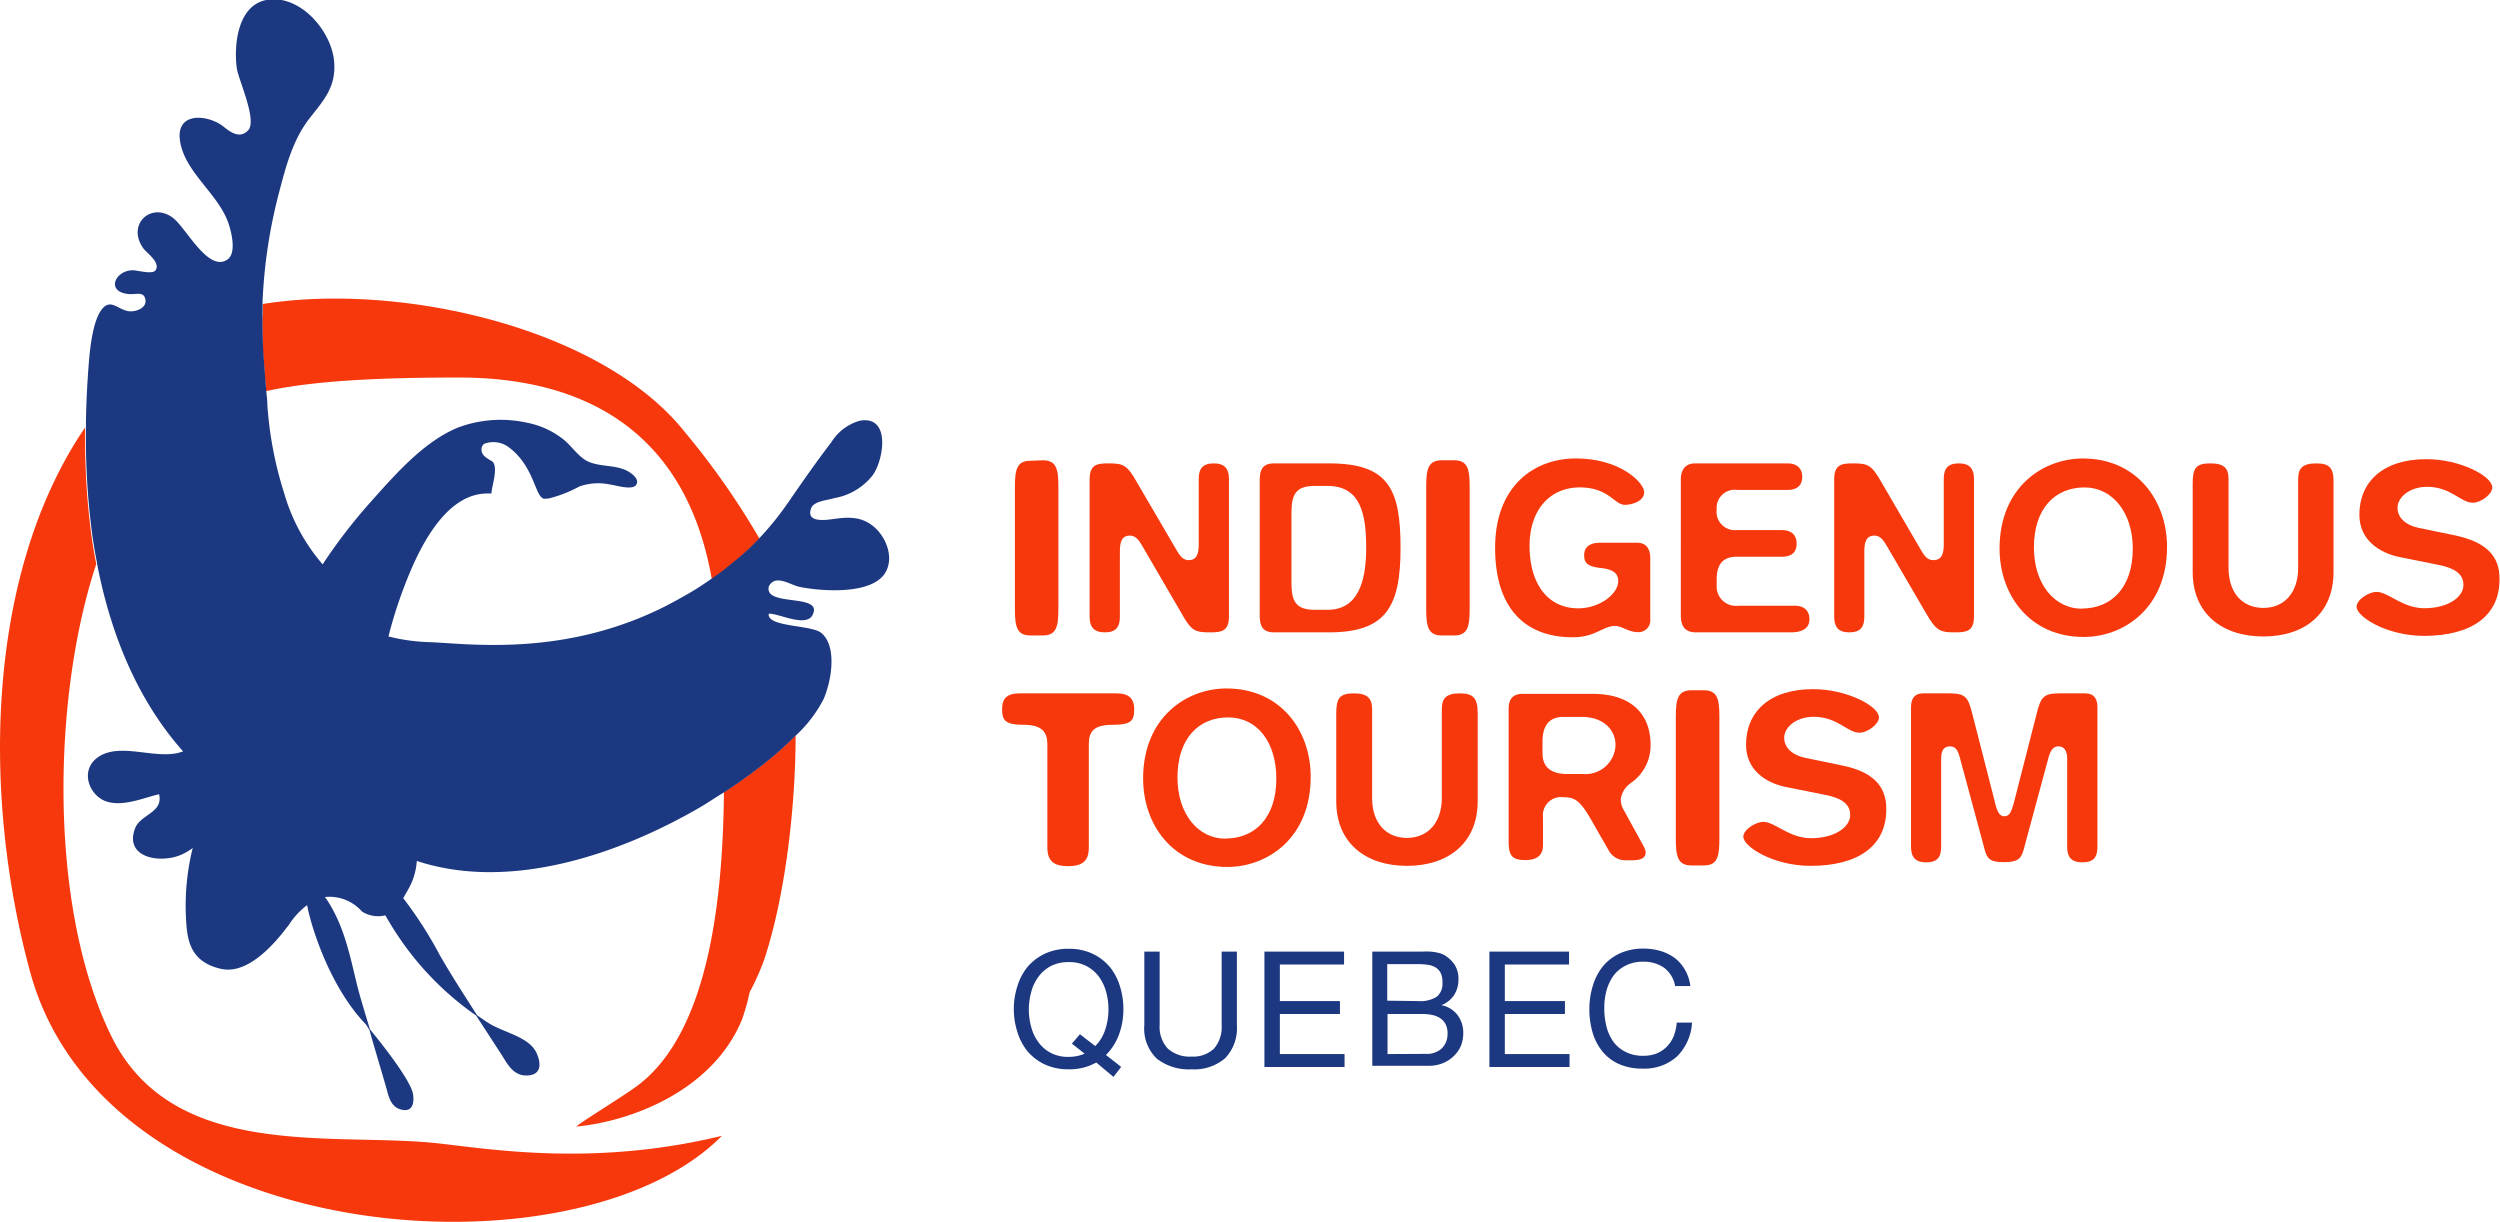 <svg xmlns="http://www.w3.org/2000/svg" viewBox="0 0 249.58 122"><defs><style>.cls-1{fill:#1c3881;}.cls-2{fill:#f6380c;}</style></defs>
    <path class="cls-1" d="M109.44,106.07a5.37,5.37,0,0,1-2.75.68,5.58,5.58,0,0,1-2.4-.49,5.2,5.2,0,0,1-1.73-1.33,5.69,5.69,0,0,1-1-1.93,7.47,7.47,0,0,1,0-4.52,5.69,5.69,0,0,1,1-1.93,5.2,5.2,0,0,1,1.73-1.33,5.44,5.44,0,0,1,2.4-.5,5.5,5.5,0,0,1,2.4.5,5.16,5.16,0,0,1,1.72,1.33,5.71,5.71,0,0,1,1,1.93,7.46,7.46,0,0,1,.34,2.26,7.24,7.24,0,0,1-.43,2.51,5.58,5.58,0,0,1-1.31,2.07l1.52,1.19-.77,1Zm-.1-1.64a4.07,4.07,0,0,0,1-1.65,6.31,6.31,0,0,0,.32-2,6.58,6.58,0,0,0-.22-1.71,4.67,4.67,0,0,0-.71-1.53,3.6,3.6,0,0,0-1.24-1.08,3.65,3.65,0,0,0-1.8-.41,3.69,3.69,0,0,0-1.81.41,3.56,3.56,0,0,0-1.23,1.08,4.47,4.47,0,0,0-.71,1.53,6.59,6.59,0,0,0-.23,1.71,6.72,6.72,0,0,0,.23,1.72,4.51,4.51,0,0,0,.71,1.52,3.56,3.56,0,0,0,1.23,1.08,3.69,3.69,0,0,0,1.81.41,4,4,0,0,0,1.59-.32l-1.27-1,.8-.94Z"/><path class="cls-1" d="M122.31,105.64a4.7,4.7,0,0,1-3.35,1.11,5.18,5.18,0,0,1-3.47-1.06,4.16,4.16,0,0,1-1.25-3.36V95h1.53v7.34a3.17,3.17,0,0,0,.82,2.35,3.28,3.28,0,0,0,2.37.79,3,3,0,0,0,2.23-.79,3.28,3.28,0,0,0,.77-2.35V95h1.52v7.34A4.32,4.32,0,0,1,122.31,105.64Z"/><path class="cls-1" d="M134.18,95v1.29h-6.41v3.65h6v1.29h-6v4h6.46v1.29h-8V95Z"/><path class="cls-1" d="M141.16,95h.8a7.58,7.58,0,0,1,.84,0,5.72,5.72,0,0,1,.79.12,2.36,2.36,0,0,1,.62.24,3.18,3.18,0,0,1,1,.94,2.58,2.58,0,0,1,.39,1.46,2.87,2.87,0,0,1-.44,1.59,2.7,2.7,0,0,1-1.27,1v0a2.61,2.61,0,0,1,1.63,1,2.9,2.9,0,0,1,.56,1.8,3.42,3.42,0,0,1-.22,1.22,3,3,0,0,1-.67,1,3.35,3.35,0,0,1-1.1.75,3.68,3.68,0,0,1-1.5.28H137V95Zm.43,4.94a3.06,3.06,0,0,0,1.87-.45A1.68,1.68,0,0,0,144,98.1a2,2,0,0,0-.19-1,1.45,1.45,0,0,0-.53-.54,2.16,2.16,0,0,0-.79-.25,6.92,6.92,0,0,0-.93-.06h-3.07v3.65Zm.76,5.27a2.18,2.18,0,0,0,1.59-.55,2,2,0,0,0,.57-1.51,1.86,1.86,0,0,0-.21-.93,1.57,1.57,0,0,0-.55-.59,2.27,2.27,0,0,0-.8-.31,4.73,4.73,0,0,0-.93-.09h-3.5v4Z"/><path class="cls-1" d="M156.64,95v1.29h-6.41v3.65h6v1.29h-6v4h6.46v1.29h-8V95Z"/><path class="cls-1" d="M166.14,96.62a3.54,3.54,0,0,0-2.08-.61,3.73,3.73,0,0,0-1.77.39,3.45,3.45,0,0,0-1.21,1,4.75,4.75,0,0,0-.7,1.49,6.69,6.69,0,0,0-.22,1.74,7.41,7.41,0,0,0,.22,1.86,4.57,4.57,0,0,0,.7,1.53,3.42,3.42,0,0,0,1.22,1,3.73,3.73,0,0,0,1.77.38,3.52,3.52,0,0,0,1.34-.24,3.11,3.11,0,0,0,1.69-1.75,4.7,4.7,0,0,0,.29-1.32h1.53a5.2,5.2,0,0,1-1.5,3.38,4.88,4.88,0,0,1-3.48,1.21,5.6,5.6,0,0,1-2.33-.46A4.47,4.47,0,0,1,160,105a5.41,5.41,0,0,1-1-1.89,8.19,8.19,0,0,1-.33-2.35,7.89,7.89,0,0,1,.35-2.37,5.74,5.74,0,0,1,1-1.92,4.83,4.83,0,0,1,1.71-1.3,5.59,5.59,0,0,1,2.34-.47,6,6,0,0,1,1.71.24,4.67,4.67,0,0,1,1.43.71,4,4,0,0,1,1,1.16,4.19,4.19,0,0,1,.54,1.63h-1.52A2.91,2.91,0,0,0,166.14,96.62Z"/>
    <path class="cls-2" d="M245.06,53.44l-3.61-.74c-1.41-.31-2.1-1.1-2.1-2,0-1.1,1.26-2.1,2.94-2.1,2.41,0,3.35,1.59,4.58,1.59.79,0,1.94-.84,1.94-1.53,0-1.13-3.22-2.82-6.57-2.82-4.37,0-6.7,2.28-6.7,5.55,0,2.51,2,3.81,4,4.22l3.93.79c1.39.28,2.46.79,2.46,2s-1.53,2.32-3.91,2.32c-2.17,0-3.61-1.63-4.76-1.63-.79,0-2,.79-2,1.48,0,1,3,2.91,6.73,2.91,4.75,0,7.54-2,7.54-5.62C249.58,55.41,248.07,54.08,245.06,53.44Z"/><path class="cls-2" d="M173.44,48.91h5c1,0,1.48-.48,1.48-1.3s-.49-1.35-1.48-1.35h-9.21c-.92,0-1.43.58-1.43,1.61V61.39c0,1.25.51,1.74,1.54,1.74h9.43c1.23,0,1.87-.46,1.87-1.3s-.49-1.36-1.49-1.36h-5.6a1.92,1.92,0,0,1-2.17-2v-.64c0-1.54.67-2.25,2-2.25h4.5c1,0,1.48-.46,1.48-1.31s-.51-1.35-1.48-1.35h-4.5a1.83,1.83,0,0,1-2-2.05A1.81,1.81,0,0,1,173.44,48.91Z"/><path class="cls-2" d="M143.94,63.44h1.22c1.36,0,1.56-.87,1.56-2.64V48.58c0-1.76-.2-2.63-1.56-2.63h-1.22c-1.36,0-1.56.87-1.56,2.63V60.8C142.38,62.57,142.58,63.44,143.94,63.44Z"/><path class="cls-2" d="M183.82,76.4l-3.6-.74c-1.41-.31-2.1-1.1-2.1-2,0-1.1,1.25-2.1,2.94-2.1,2.4,0,3.35,1.59,4.58,1.59.79,0,1.94-.85,1.94-1.53,0-1.13-3.22-2.82-6.57-2.82-4.37,0-6.7,2.28-6.7,5.55,0,2.5,1.94,3.81,4,4.22l3.94.79c1.38.28,2.46.79,2.46,2s-1.54,2.32-3.92,2.32c-2.17,0-3.6-1.63-4.75-1.63-.79,0-2,.79-2,1.48,0,1,3,2.91,6.72,2.91,4.76,0,7.55-2,7.55-5.62C188.35,78.37,186.84,77,183.82,76.4Z"/><path class="cls-2" d="M145.75,69.22c-1.43,0-1.81.53-1.81,1.58v8.85c0,2.55-1.46,4-3.48,4s-3.48-1.41-3.48-4V70.8c0-1-.38-1.58-1.81-1.58s-1.77.48-1.77,2V80c0,4.14,2.92,6.44,7.06,6.44s7.06-2.3,7.06-6.44V71.18C147.52,69.7,147.08,69.22,145.75,69.22Z"/><path class="cls-2" d="M139.82,54.69c0-5.93-1.23-8.43-7.16-8.43h-5.47c-1.1,0-1.43.58-1.43,1.66V61.47c0,1.07.33,1.66,1.43,1.66h5.47C138.34,63.13,139.82,60.62,139.82,54.69Zm-7.29,6.19h-1.25c-1.87,0-2.35-.79-2.35-2.66V51.16c0-1.86.48-2.65,2.35-2.65h1.25c3.33,0,3.86,2.86,3.86,6.18S135.6,60.88,132.53,60.88Z"/><path class="cls-2" d="M163.42,54.18h-3.68c-1,0-1.59.41-1.59,1.25s.41,1.13,1.69,1.28c1.53.16,1.71.8,1.71,1.31,0,1.25-1.81,2.71-4,2.71-3,0-4.85-2.41-4.85-6.24,0-3.63,2.07-5.83,5-5.83s3.45,1.74,4.52,1.74c.64,0,1.92-.33,1.92-1.26s-2.35-3.37-6.83-3.37c-4.14,0-8.05,2.74-8.05,8.92s3.12,8.93,7.75,8.93c2.27,0,3-1.13,4.24-1.13.69,0,1.28.62,2.3.62a1.18,1.18,0,0,0,1.2-1.31v-6C164.77,54.74,164.31,54.18,163.42,54.18Z"/><path class="cls-2" d="M208.16,69.22h-2.61c-1.55,0-1.81.43-2.19,1.89l-2.25,8.79c-.29,1.15-.49,1.59-1,1.59s-.74-.44-1-1.59l-2.25-8.79c-.38-1.46-.64-1.89-2.2-1.89H192c-.94,0-1.22.61-1.22,1.4V84.53c0,1,.4,1.56,1.51,1.56s1.5-.51,1.5-1.56v-8.8c0-.79.26-1.22.87-1.22s.82.43,1.05,1.33l2.43,9c.25,1,.69,1.23,1.94,1.23s1.69-.28,1.94-1.23l2.43-9c.23-.9.49-1.33,1.05-1.33s.87.43.87,1.22v8.8c0,1,.38,1.56,1.51,1.56s1.51-.51,1.51-1.56V70.62C209.39,69.83,209.11,69.22,208.16,69.22Z"/><path class="cls-2" d="M162.78,78.19a4.55,4.55,0,0,0,2-3.81c0-3.27-2.12-5.11-5.78-5.11h-7c-.95,0-1.39.51-1.39,1.48V84c0,1.48.39,1.86,1.69,1.86,1.13,0,1.74-.48,1.74-1.48V81.59a1.81,1.81,0,0,1,2.05-2c1.27,0,1.76.43,3.14,2.92l1.36,2.37a1.89,1.89,0,0,0,1.81,1h.56c.87,0,1.33-.23,1.33-.79a1.57,1.57,0,0,0-.25-.69l-2-3.65a1.94,1.94,0,0,1-.23-1A2.33,2.33,0,0,1,162.78,78.19ZM158,77.27h-1.53c-1.64,0-2.48-.69-2.48-2.07V74.05c0-1.64.69-2.48,2.1-2.48h1.81c2.17,0,3.38,1.28,3.38,2.81A3,3,0,0,1,158,77.27Z"/><path class="cls-2" d="M170.09,68.91h-1.22c-1.36,0-1.57.87-1.57,2.63V83.76c0,1.77.21,2.64,1.57,2.64h1.22c1.36,0,1.56-.87,1.56-2.64V71.54C171.65,69.78,171.45,68.91,170.09,68.91Z"/><path class="cls-2" d="M195.17,63.13c1.15,0,1.9-.1,1.9-1.61V47.82c0-1-.41-1.56-1.51-1.56s-1.51.51-1.51,1.56v6.51c0,.87-.15,1.59-1.05,1.59-.59,0-.9-.43-1.28-1.1l-3.86-6.62c-1-1.79-1.38-1.94-2.86-1.94-1.15,0-1.89.1-1.89,1.61v13.7c0,1,.4,1.56,1.5,1.56s1.51-.51,1.51-1.56V55.05c0-.87.16-1.58,1-1.58.59,0,.9.43,1.28,1.09l3.86,6.63C193.31,63,193.69,63.13,195.17,63.13Z"/><path class="cls-2" d="M122.43,68.73c-3.93,0-8.31,2.84-8.31,9,0,4.63,3,8.82,8.42,8.82,3.93,0,8.31-2.83,8.31-9C130.85,72.92,127.85,68.73,122.43,68.73Zm-.07,15c-2.76,0-4.81-2.48-4.81-6.11,0-3.94,2.15-6,5.06-6s4.81,2.48,4.81,6.11C127.42,81.64,125.27,83.71,122.36,83.71Z"/><path class="cls-2" d="M207.93,45.77c-3.93,0-8.31,2.84-8.31,9,0,4.62,3,8.82,8.41,8.82,3.94,0,8.31-2.84,8.31-9C216.34,50,213.35,45.77,207.93,45.77Zm-.08,15c-2.76,0-4.8-2.48-4.8-6.11,0-3.94,2.14-6,5.06-6,2.76,0,4.81,2.48,4.81,6.11C212.92,58.68,210.77,60.75,207.85,60.75Z"/><path class="cls-2" d="M231.25,46.26c-1.43,0-1.82.53-1.82,1.58v8.85c0,2.55-1.45,4-3.47,4s-3.48-1.41-3.48-4V47.84c0-1.05-.38-1.58-1.82-1.58s-1.76.48-1.76,2v8.84c0,4.14,2.91,6.44,7.06,6.44s7-2.3,7-6.44V48.23C233,46.74,232.58,46.26,231.25,46.26Z"/><path class="cls-2" d="M120.8,63.13c1.15,0,1.89-.1,1.89-1.61V47.82c0-1-.41-1.56-1.51-1.56s-1.51.51-1.51,1.56v6.51c0,.87-.15,1.59-1,1.59-.58,0-.89-.43-1.27-1.1l-3.87-6.62c-1-1.79-1.38-1.94-2.86-1.94-1.15,0-1.89.1-1.89,1.61v13.7c0,1,.41,1.56,1.51,1.56s1.51-.51,1.51-1.56V55.05c0-.87.15-1.58,1-1.58.58,0,.89.43,1.27,1.09l3.86,6.63C118.93,63,119.31,63.13,120.8,63.13Z"/><path class="cls-2" d="M111.49,69.22h-9.71c-1.16,0-1.74.43-1.74,1.58s.35,1.56,2.17,1.56,2.35.74,2.35,1.94V84.61c0,1.43.74,1.86,2.07,1.86s2.07-.43,2.07-1.86V74.3c0-1.2.41-1.94,2.36-1.94s2.17-.46,2.17-1.56S112.64,69.22,111.49,69.22Z"/><path class="cls-2" d="M102.87,46c-1.35,0-1.55.87-1.55,2.63V60.8c0,1.77.2,2.64,1.55,2.64h1.23c1.36,0,1.56-.87,1.56-2.64V48.58c0-1.76-.2-2.63-1.56-2.63Z"/><path class="cls-2" d="M72.41,79l-.14.09c-.1,11.52-1.76,23.84-8.34,29.07-1.22,1-5.94,3.84-6.4,4.31,5.69-.55,13.65-3.69,16.53-10.65a21.45,21.45,0,0,0,.78-2.77,24.17,24.17,0,0,0,1.5-3.39c2.1-6.45,3.08-15.23,3.09-22.25-.68.69-1.47,1.42-2.35,2.16A51.06,51.06,0,0,1,72.41,79Z"/><path class="cls-2" d="M8.5,43.67c0-.34,0-.68,0-1C-1.12,56.77-2,78.53,3,97c7.55,27.78,54.62,31.06,69.07,16.39-12.69,3.09-23,1.34-28.36.75C33.34,113,17.28,116,11.11,103.43c-6.37-13-5.83-34.08-1.5-47.12-.16-.81-.3-1.63-.43-2.48A71.59,71.59,0,0,1,8.5,43.67Z"/><path class="cls-2" d="M26.19,31.81c0,1.41,0,2.83.14,4.24.08,1,.15,2,.23,3,5.48-1.23,13.62-1.36,19.28-1.36,12.72,0,22.67,5.52,25.22,20.13l.63-.43c.74-.54,1.45-1.11,2.14-1.71s1.32-1.23,2-1.89a76.47,76.47,0,0,0-7.4-10.58C60.2,32.74,40,28.14,26.23,30.35c0,.3,0,.6,0,.91S26.19,31.63,26.19,31.81Z"/><path class="cls-1" d="M87.35,52.68c-1.24-1.12-2.58-1.09-4.11-.87-.77.1-2.82.43-2.26-1.08.26-.71,1.69-.8,2.3-1a6.2,6.2,0,0,0,3.83-2.27C88.2,46,89,41.44,85.84,42A4.93,4.93,0,0,0,83,44.14c-1.48,1.93-2.92,4-4.3,6A29.32,29.32,0,0,1,76,53.52l-.21.23c-.63.66-1.27,1.29-2,1.89s-1.4,1.17-2.14,1.71l-.63.43c-.72.51-1.46,1-2.24,1.45s-1.62.92-2.47,1.35c-10,5-19.35,3.7-23.32,3.53a19,19,0,0,1-4.21-.57,43.84,43.84,0,0,1,1.55-4.91c1.31-3.47,3.91-9.21,8.15-9.36a5.81,5.81,0,0,1,.59,0c-.07-.48.81-2.77,0-3.25-.44-.26-1-.55-1-1.11a.7.7,0,0,1,.26-.6,2.56,2.56,0,0,1,2.54.4c2.25,1.73,2.53,4.38,3.19,4.94l.19.14c.23,0,.45,0,.67-.06a13.09,13.09,0,0,0,2.93-1.17,5.73,5.73,0,0,1,3-.2c.55.06,2.25.62,2.65.06s-.42-1.16-.88-1.41c-1.21-.63-2.72-.38-3.94-.95-.92-.44-1.57-1.48-2.38-2.15a8.41,8.41,0,0,0-3.69-1.71,12.14,12.14,0,0,0-6.88.48c-3.36,1.37-6.22,4.62-8.58,7.27a53.86,53.86,0,0,0-4.94,6.39,18.77,18.77,0,0,1-3.83-7.07,37.24,37.24,0,0,1-1.69-8.87c0-.46-.07-.93-.11-1.39-.08-1-.15-2-.23-3-.11-1.41-.15-2.83-.14-4.24,0-.18,0-.37,0-.55s0-.61,0-.91v-.17a51.27,51.27,0,0,1,1.67-11c.66-2.54,1.37-5.2,3-7.3,1.46-1.86,2.68-3.15,2.48-5.68-.24-3-3.3-6.65-6.6-6.19-3,.42-3.44,4.43-3.12,6.85C23.82,8,25.69,12,24.78,13s-2,0-2.57-.44c-1.57-1.15-4.76-1.42-4.22,1.63s3.75,5.14,4.78,8c.36,1,.82,3,0,3.67-1.92,1.47-4.16-3.08-5.48-4.09-2.15-1.66-4.68.59-3,3,.32.47,1.77,1.42,1.24,2.21-.3.45-1.81,0-2.26,0-1.77,0-2.73,2.13-.48,2.37.81.09,1.6-.32,1.73.59.11.73-.73,1.1-1.35,1.14-1.3.09-2.09-1.53-3.1-.07-.8,1.16-1.08,3.71-1.19,5.07-.17,2.09-.27,4.08-.3,6,0,.17,0,.34,0,.5,0,.35,0,.69,0,1a71.59,71.59,0,0,0,.68,10.16c.13.85.27,1.67.43,2.48,0,.13.05.27.07.41,1.7,8.55,5,14.44,8.52,18.38-2.57,1-6.34-1.07-8.6.66-1.7,1.31-.78,3.74.91,4.33s3.89-.4,5.29-.71c.44,1.84-1.83,2-2.38,3.37-1,2.54,1.55,3.44,3.85,2.92a5.13,5.13,0,0,0,1.89-.93,24,24,0,0,0-.68,6.85c.1,2.2.31,4.52,3.54,5.23s6.45-4.1,6.72-4.37a7.55,7.55,0,0,1,1.84-2c.31,1.77,2.12,8,5.85,11.89.07.07.23.36.37.57.54,1.91,1.12,3.82,1.68,5.77.24.85.42,1.88,1.45,2.17s1.38-.42,1.23-1.49c-.17-1.33-3.06-5-4.31-6.51-.4-1.35-.92-3-1.26-4.33-.73-3-1.28-5.87-2.94-8.46-.09-.15-.2-.28-.29-.42A4.33,4.33,0,0,1,36.14,91a3,3,0,0,0,2.33.38c.4.7.81,1.38,1.23,2a29.84,29.84,0,0,0,7.83,8q1.26,1.94,2.54,3.91c.59.93,1.16,2.1,2.51,2.08s1.53-1,1-2.22c-.76-1.69-3.37-2.06-4.89-3.07-.36-.23-.71-.48-1.06-.72-1.27-2-2.53-3.92-3.72-6a40.42,40.42,0,0,0-3.66-5.7c.16-.26.32-.54.48-.83a6.56,6.56,0,0,0,.88-2.88C50.84,89,61.75,85.35,70,80.53c.79-.47,1.55-1,2.29-1.43l.14-.09a51.06,51.06,0,0,0,4.67-3.43c.88-.74,1.67-1.47,2.35-2.16l.08-.07a13.32,13.32,0,0,0,2.68-3.53c.8-1.81,1.41-5.37-.27-6.67-1-.76-5.43-.56-5.19-1.88.9-.07,3.5,1.31,4.3.25,1.43-2.41-4.87-.83-4.29-3,.68-1.23,2.09-.13,3.1.08,2.27.45,7.15.77,8.5-1.39C89.26,55.75,88.54,53.77,87.35,52.68Z"/>
</svg>